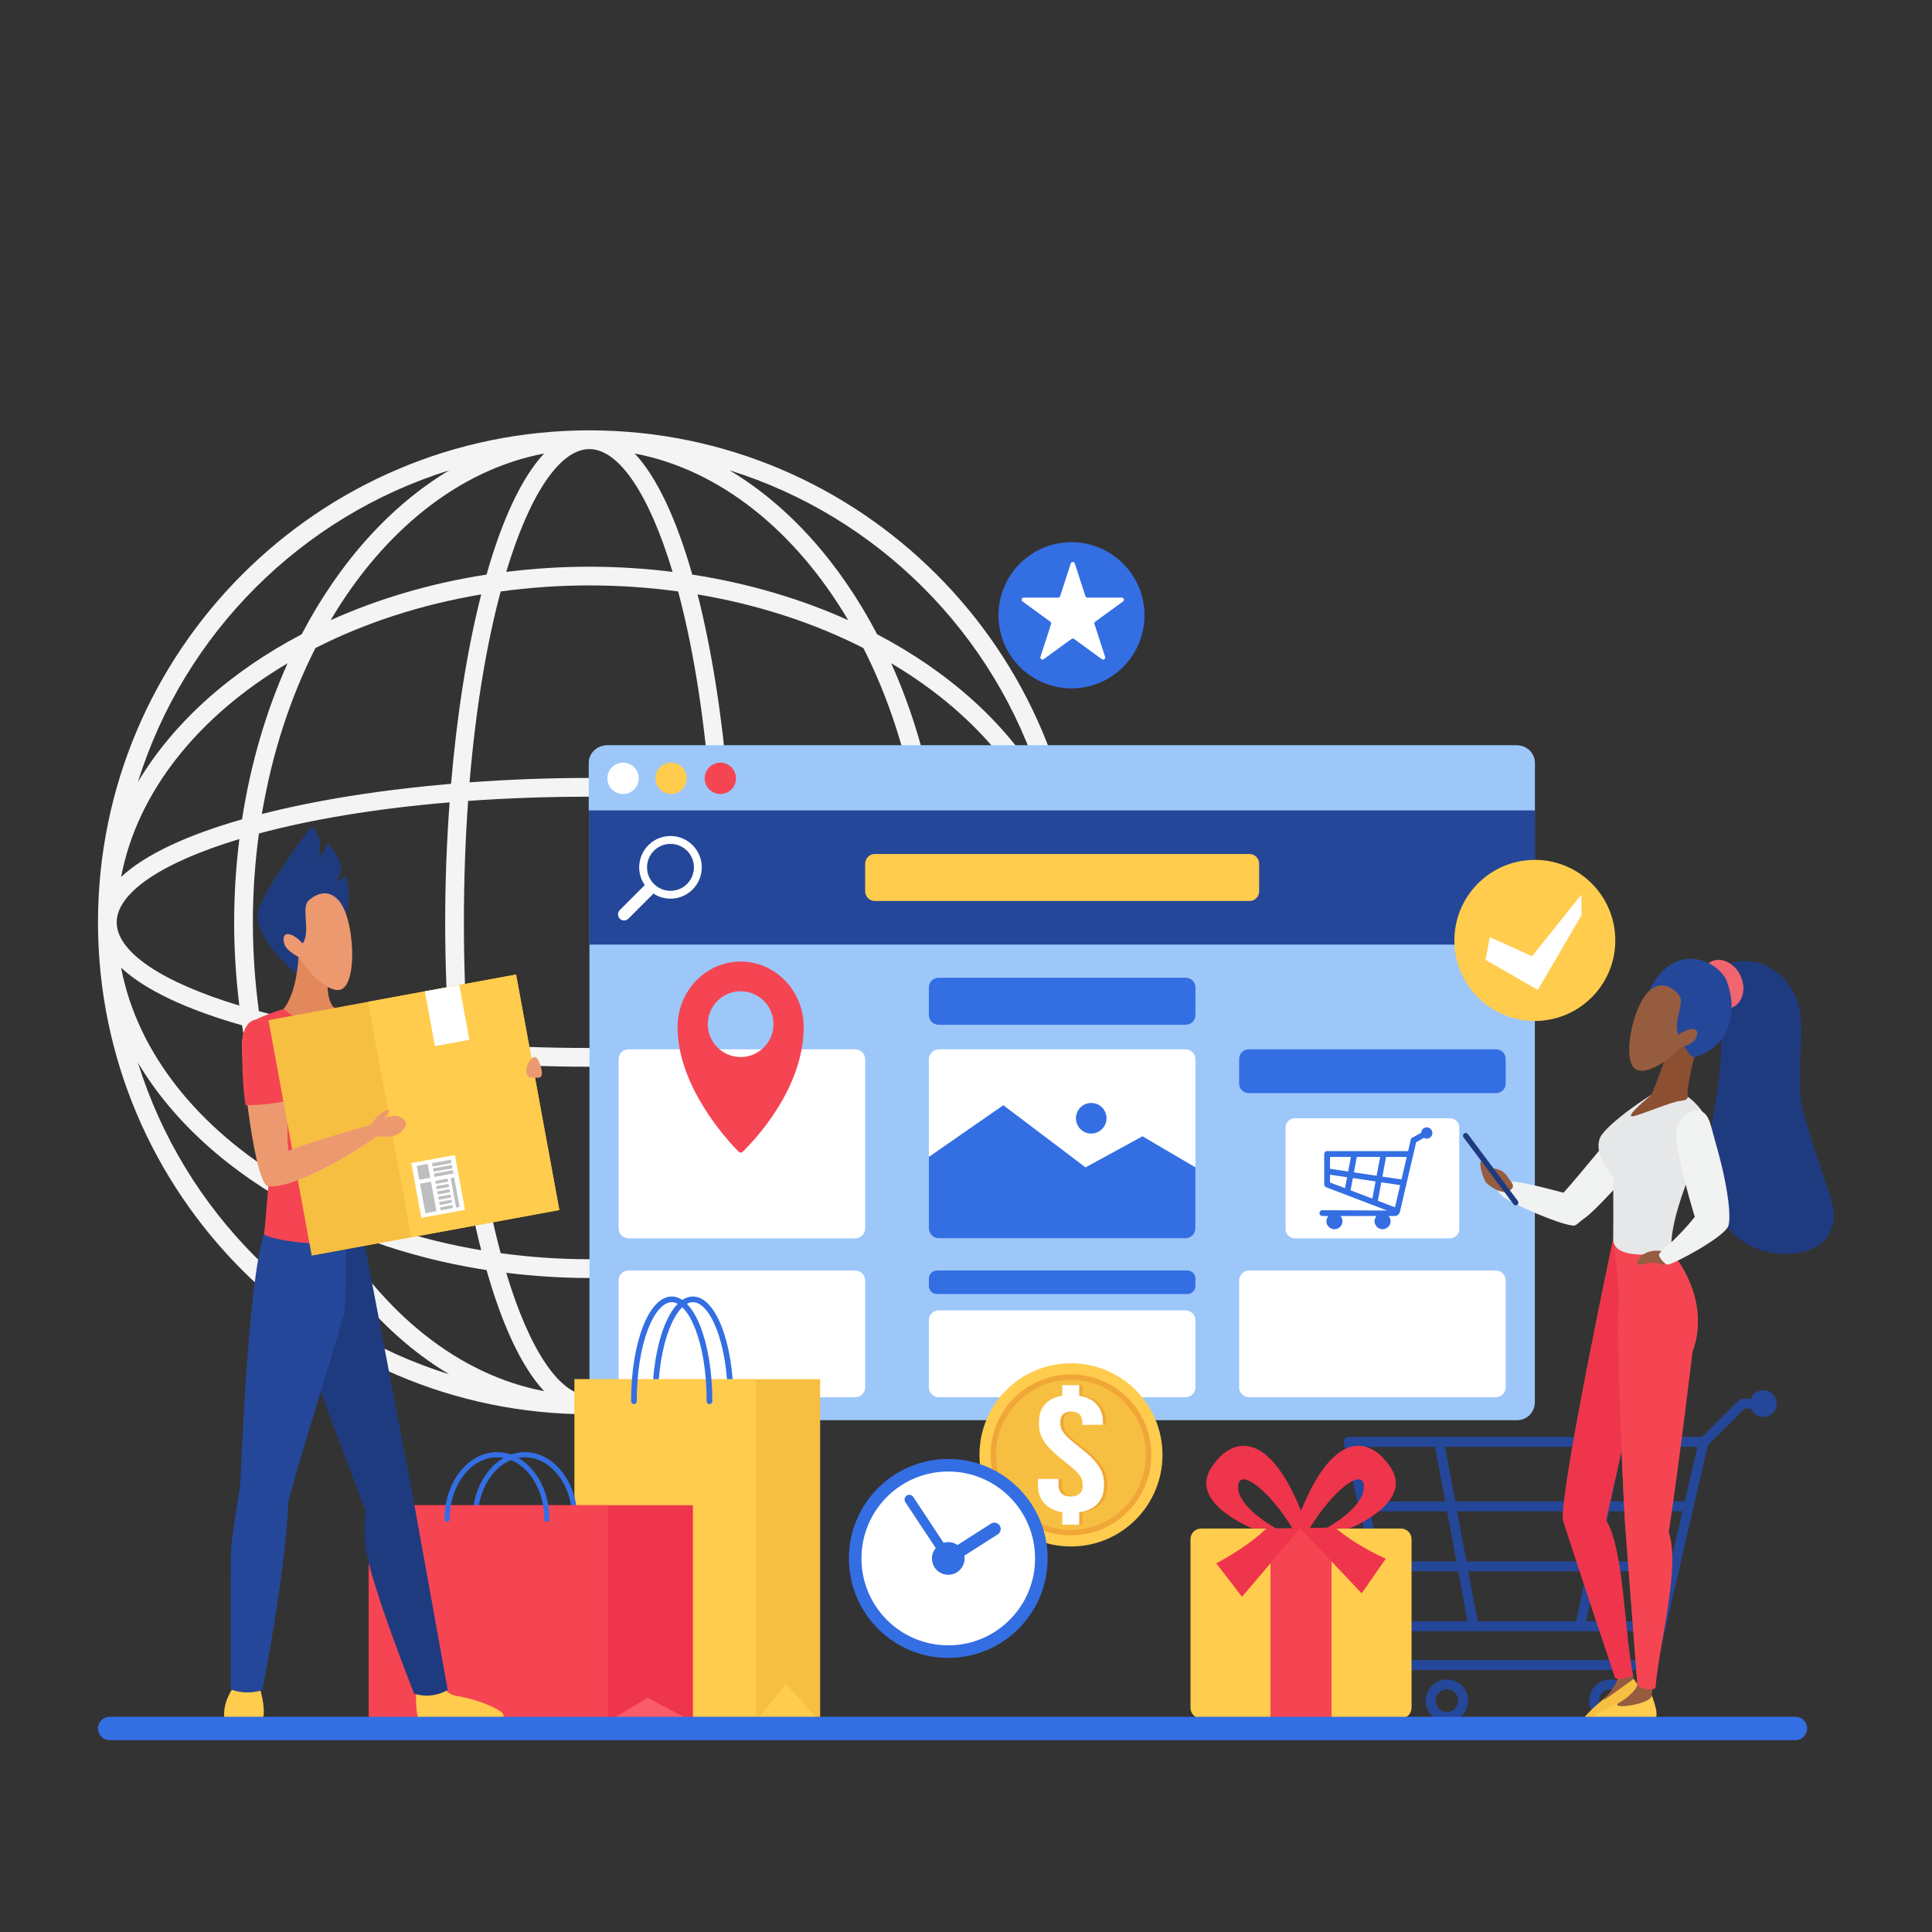 <svg xmlns="http://www.w3.org/2000/svg" xmlns:xlink="http://www.w3.org/1999/xlink" width="500" zoomAndPan="magnify" viewBox="0 0 375 375" height="500" preserveAspectRatio="xMidYMid meet" version="1.0"><rect x="0" y="0" width="375" height="375" fill="#333333" stroke="none"/><defs><clipPath id="f414308668"><path d="M 19 83.531 L 210 83.531 L 210 275 L 19 275 Z M 19 83.531 " clip-rule="nonzero"/></clipPath><clipPath id="76b7573326"><path d="M 331.348 186.289 L 355.965 186.289 L 355.965 243.539 L 331.348 243.539 Z M 331.348 186.289 " clip-rule="nonzero"/></clipPath><clipPath id="7b0f3d3655"><path d="M 19.02 333.082 L 351 333.082 L 351 337.762 L 19.02 337.762 Z M 19.02 333.082 " clip-rule="nonzero"/></clipPath></defs><g clip-path="url(#f414308668)"><path fill="#f4f4f4" d="M 141.602 266.754 C 153.105 259.891 162.984 248.812 170.25 234.93 C 184.117 227.66 195.18 217.766 202.039 206.254 C 193.094 235.039 170.359 257.801 141.602 266.754 Z M 26.77 206.254 C 33.625 217.766 44.695 227.66 58.555 234.93 C 65.82 248.812 75.703 259.891 87.199 266.754 C 58.445 257.801 35.711 235.039 26.77 206.254 Z M 87.203 91.289 C 75.703 98.156 65.82 109.234 58.555 123.113 C 44.695 130.387 33.625 140.281 26.77 151.793 C 35.711 123.004 58.449 100.242 87.203 91.289 Z M 182.348 195.184 C 183 189.926 183.355 184.535 183.355 179.023 C 183.355 173.512 183 168.121 182.348 162.859 C 197.492 167.43 206.156 173.324 206.156 179.023 C 206.156 184.727 197.492 190.617 182.348 195.184 Z M 181.828 199.008 C 192.277 196.027 200.547 192.273 205.301 187.832 C 202.148 204.434 190.242 219.078 172.984 229.305 C 177.113 220.125 180.145 209.914 181.828 199.008 Z M 135.402 242.668 C 138.137 231.934 140.117 219.27 141.258 205.906 C 154.605 204.766 167.254 202.781 177.977 200.047 C 176.012 211.816 172.43 222.711 167.582 232.262 C 158.047 237.113 147.16 240.695 135.402 242.668 Z M 134.367 246.52 C 145.258 244.836 155.457 241.801 164.633 237.668 C 154.418 254.945 139.785 266.863 123.203 270.02 C 127.641 265.258 131.391 256.984 134.367 246.52 Z M 98.258 247.047 C 103.512 247.695 108.898 248.055 114.402 248.055 C 119.906 248.055 125.297 247.695 130.547 247.047 C 125.984 262.203 120.098 270.875 114.402 270.875 C 108.707 270.875 102.82 262.203 98.258 247.047 Z M 94.438 246.52 C 97.414 256.984 101.168 265.258 105.605 270.02 C 89.02 266.863 74.391 254.945 64.176 237.672 C 73.348 241.801 83.547 244.836 94.438 246.52 Z M 50.832 200.047 C 61.555 202.781 74.199 204.766 87.551 205.906 C 88.688 219.27 90.668 231.934 93.402 242.668 C 81.648 240.695 70.762 237.113 61.223 232.262 C 56.375 222.711 52.797 211.816 50.832 200.047 Z M 46.98 199.012 C 48.664 209.914 51.695 220.125 55.82 229.305 C 38.566 219.078 26.66 204.434 23.508 187.832 C 28.262 192.273 36.527 196.031 46.98 199.012 Z M 46.457 162.859 C 45.809 168.121 45.449 173.512 45.449 179.023 C 45.449 184.535 45.809 189.926 46.457 195.184 C 31.312 190.617 22.652 184.727 22.652 179.023 C 22.652 173.324 31.312 167.43 46.457 162.859 Z M 46.98 159.035 C 36.527 162.02 28.262 165.773 23.508 170.215 C 26.66 153.613 38.566 138.965 55.82 128.738 C 51.695 137.922 48.664 148.137 46.98 159.035 Z M 93.402 115.379 C 90.668 126.117 88.688 138.777 87.551 152.137 C 74.199 153.277 61.555 155.262 50.828 158 C 52.797 146.23 56.375 135.336 61.223 125.785 C 70.762 120.934 81.648 117.348 93.402 115.379 Z M 94.438 111.527 C 83.547 113.211 73.344 116.246 64.176 120.375 C 74.391 103.102 89.02 91.18 105.605 88.027 C 101.168 92.785 97.414 101.062 94.438 111.527 Z M 130.547 111.004 C 125.297 110.352 119.906 109.996 114.402 109.996 C 108.898 109.996 103.512 110.352 98.258 111.004 C 102.82 95.844 108.707 87.168 114.402 87.168 C 120.098 87.168 125.984 95.844 130.547 111.004 Z M 134.367 111.527 C 131.391 101.062 127.641 92.785 123.203 88.027 C 139.785 91.18 154.418 103.102 164.633 120.375 C 155.461 116.246 145.258 113.211 134.367 111.527 Z M 91.141 151.855 C 92.348 137.398 94.48 124.875 97.18 114.801 C 102.758 114.043 108.512 113.629 114.402 113.629 C 120.293 113.629 126.047 114.043 131.629 114.801 C 134.324 124.875 136.457 137.398 137.664 151.855 C 130.02 151.293 122.188 150.996 114.402 150.996 C 106.613 150.996 98.789 151.293 91.141 151.855 Z M 49.082 179.023 C 49.082 173.129 49.496 167.367 50.254 161.781 C 60.316 159.078 72.824 156.945 87.266 155.738 C 86.703 163.391 86.41 171.227 86.41 179.023 C 86.41 186.82 86.703 194.656 87.266 202.309 C 72.824 201.102 60.316 198.965 50.254 196.27 C 49.496 190.676 49.082 184.918 49.082 179.023 Z M 137.664 206.191 C 136.457 220.648 134.324 233.172 131.629 243.242 C 126.043 244.004 120.293 244.414 114.402 244.414 C 108.512 244.414 102.758 244.004 97.18 243.242 C 94.48 233.172 92.348 220.648 91.141 206.191 C 98.789 206.754 106.613 207.051 114.402 207.051 C 122.188 207.051 130.016 206.754 137.664 206.191 Z M 114.402 203.41 C 106.121 203.41 98.258 203.121 90.859 202.59 C 90.332 195.184 90.043 187.316 90.043 179.023 C 90.043 170.73 90.332 162.859 90.859 155.457 C 98.258 154.93 106.121 154.637 114.402 154.637 C 122.684 154.637 130.547 154.93 137.945 155.457 C 138.473 162.859 138.766 170.73 138.766 179.023 C 138.766 187.316 138.473 195.184 137.945 202.59 C 130.547 203.121 122.684 203.41 114.402 203.41 Z M 179.727 179.023 C 179.727 184.918 179.312 190.676 178.555 196.27 C 168.488 198.965 155.984 201.102 141.539 202.309 C 142.102 194.656 142.398 186.82 142.398 179.023 C 142.398 171.227 142.102 163.391 141.539 155.738 C 155.984 156.945 168.488 159.078 178.555 161.781 C 179.312 167.367 179.727 173.129 179.727 179.023 Z M 172.984 128.738 C 190.242 138.965 202.148 153.613 205.301 170.215 C 200.547 165.773 192.277 162.02 181.828 159.035 C 180.145 148.137 177.113 137.922 172.984 128.738 Z M 177.977 158 C 167.254 155.262 154.605 153.277 141.258 152.137 C 140.117 138.777 138.137 126.117 135.402 115.379 C 147.16 117.348 158.047 120.934 167.582 125.785 C 172.43 135.336 176.012 146.23 177.977 158 Z M 202.039 151.793 C 195.18 140.281 184.117 130.387 170.25 123.113 C 162.984 109.234 153.105 98.156 141.602 91.289 C 170.359 100.242 193.094 123.004 202.039 151.793 Z M 114.402 83.531 C 61.809 83.531 19.02 126.367 19.02 179.023 C 19.02 231.676 61.809 274.512 114.402 274.512 C 166.996 274.512 209.789 231.676 209.789 179.023 C 209.789 126.367 166.996 83.531 114.402 83.531 " fill-opacity="1" fill-rule="nonzero"/></g><path fill="#9dc7f9" d="M 294.441 275.664 L 117.883 275.664 C 115.965 275.664 114.414 274.109 114.414 272.188 L 114.414 148.16 C 114.414 146.238 115.965 144.684 117.883 144.684 L 294.441 144.684 C 296.359 144.684 297.914 146.238 297.914 148.16 L 297.914 272.188 C 297.914 274.109 296.359 275.664 294.441 275.664 " fill-opacity="1" fill-rule="nonzero"/><path fill="#9dc7f9" d="M 294.441 144.684 L 117.746 144.684 C 115.828 144.684 114.273 146.207 114.273 148.09 L 114.273 157.297 L 297.914 157.297 L 297.914 148.09 C 297.914 146.207 296.359 144.684 294.441 144.684 " fill-opacity="1" fill-rule="nonzero"/><path fill="#ffffff" d="M 123.98 151.074 C 123.98 152.758 122.617 154.121 120.938 154.121 C 119.258 154.121 117.898 152.758 117.898 151.074 C 117.898 149.395 119.258 148.031 120.938 148.031 C 122.617 148.031 123.98 149.395 123.98 151.074 " fill-opacity="1" fill-rule="nonzero"/><path fill="#ffcc4d" d="M 133.297 151.074 C 133.297 152.758 131.938 154.121 130.258 154.121 C 128.578 154.121 127.219 152.758 127.219 151.074 C 127.219 149.395 128.578 148.031 130.258 148.031 C 131.938 148.031 133.297 149.395 133.297 151.074 " fill-opacity="1" fill-rule="nonzero"/><path fill="#f54553" d="M 142.859 151.074 C 142.859 152.758 141.496 154.121 139.82 154.121 C 138.141 154.121 136.777 152.758 136.777 151.074 C 136.777 149.395 138.141 148.031 139.82 148.031 C 141.496 148.031 142.859 149.395 142.859 151.074 " fill-opacity="1" fill-rule="nonzero"/><path fill="#254799" d="M 297.914 183.344 L 114.414 183.344 L 114.414 157.297 L 297.914 157.297 L 297.914 183.344 " fill-opacity="1" fill-rule="nonzero"/><path fill="#ffcc4d" d="M 242.523 174.883 L 169.805 174.883 C 168.77 174.883 167.926 174.039 167.926 173.004 L 167.926 167.637 C 167.926 166.602 168.77 165.758 169.805 165.758 L 242.523 165.758 C 243.559 165.758 244.398 166.602 244.398 167.637 L 244.398 173.004 C 244.398 174.039 243.559 174.883 242.523 174.883 " fill-opacity="1" fill-rule="nonzero"/><path fill="#346ee3" d="M 230.152 198.906 L 182.172 198.906 C 181.133 198.906 180.293 198.066 180.293 197.027 L 180.293 191.66 C 180.293 190.625 181.133 189.781 182.172 189.781 L 230.152 189.781 C 231.191 189.781 232.031 190.625 232.031 191.66 L 232.031 197.027 C 232.031 198.066 231.191 198.906 230.152 198.906 " fill-opacity="1" fill-rule="nonzero"/><path fill="#346ee3" d="M 290.402 212.172 L 242.367 212.172 C 241.344 212.172 240.516 211.34 240.516 210.316 L 240.516 205.527 C 240.516 204.504 241.344 203.672 242.367 203.672 L 290.402 203.672 C 291.426 203.672 292.254 204.504 292.254 205.527 L 292.254 210.316 C 292.254 211.34 291.426 212.172 290.402 212.172 " fill-opacity="1" fill-rule="nonzero"/><path fill="#346ee3" d="M 230.469 251.168 L 181.855 251.168 C 180.992 251.168 180.293 250.465 180.293 249.602 L 180.293 248.168 C 180.293 247.305 180.992 246.602 181.855 246.602 L 230.469 246.602 C 231.332 246.602 232.031 247.305 232.031 248.168 L 232.031 249.602 C 232.031 250.465 231.332 251.168 230.469 251.168 " fill-opacity="1" fill-rule="nonzero"/><path fill="#ffffff" d="M 230.098 271.203 L 182.227 271.203 C 181.156 271.203 180.293 270.336 180.293 269.27 L 180.293 256.273 C 180.293 255.207 181.156 254.34 182.227 254.34 L 230.098 254.34 C 231.168 254.34 232.031 255.207 232.031 256.273 L 232.031 269.27 C 232.031 270.336 231.168 271.203 230.098 271.203 " fill-opacity="1" fill-rule="nonzero"/><path fill="#ffffff" d="M 165.996 240.355 L 122.004 240.355 C 120.938 240.355 120.07 239.488 120.07 238.422 L 120.07 205.605 C 120.07 204.539 120.938 203.672 122.004 203.672 L 165.996 203.672 C 167.062 203.672 167.926 204.539 167.926 205.605 L 167.926 238.422 C 167.926 239.488 167.062 240.355 165.996 240.355 " fill-opacity="1" fill-rule="nonzero"/><path fill="#ffffff" d="M 165.996 271.203 L 122.004 271.203 C 120.938 271.203 120.07 270.336 120.07 269.27 L 120.07 248.539 C 120.07 247.469 120.938 246.602 122.004 246.602 L 165.996 246.602 C 167.062 246.602 167.926 247.469 167.926 248.539 L 167.926 269.27 C 167.926 270.336 167.062 271.203 165.996 271.203 " fill-opacity="1" fill-rule="nonzero"/><path fill="#ffffff" d="M 290.32 271.203 L 242.445 271.203 C 241.379 271.203 240.516 270.336 240.516 269.27 L 240.516 248.539 C 240.516 247.469 241.379 246.602 242.445 246.602 L 290.32 246.602 C 291.391 246.602 292.254 247.469 292.254 248.539 L 292.254 269.27 C 292.254 270.336 291.391 271.203 290.32 271.203 " fill-opacity="1" fill-rule="nonzero"/><path fill="#ffffff" d="M 230.098 240.355 L 182.227 240.355 C 181.156 240.355 180.293 239.488 180.293 238.422 L 180.293 205.605 C 180.293 204.539 181.156 203.672 182.227 203.672 L 230.098 203.672 C 231.168 203.672 232.031 204.539 232.031 205.605 L 232.031 238.422 C 232.031 239.488 231.168 240.355 230.098 240.355 " fill-opacity="1" fill-rule="nonzero"/><path fill="#346ee3" d="M 180.293 224.551 L 194.742 214.523 L 210.703 226.586 L 221.762 220.555 L 232.031 226.586 L 232.031 238.422 C 232.031 239.488 231.168 240.355 230.098 240.355 L 182.227 240.355 C 181.156 240.355 180.293 239.488 180.293 238.422 L 180.293 224.551 " fill-opacity="1" fill-rule="nonzero"/><path fill="#346ee3" d="M 214.773 217.055 C 214.773 218.695 213.445 220.023 211.809 220.023 C 210.168 220.023 208.84 218.695 208.84 217.055 C 208.84 215.414 210.168 214.086 211.809 214.086 C 213.445 214.086 214.773 215.414 214.773 217.055 " fill-opacity="1" fill-rule="nonzero"/><path fill="#ffffff" d="M 281.453 240.355 L 251.316 240.355 C 250.328 240.355 249.531 239.555 249.531 238.57 L 249.531 218.84 C 249.531 217.855 250.328 217.055 251.316 217.055 L 281.453 217.055 C 282.438 217.055 283.238 217.855 283.238 218.84 L 283.238 238.57 C 283.238 239.555 282.438 240.355 281.453 240.355 " fill-opacity="1" fill-rule="nonzero"/><path fill="#346ee3" d="M 262.586 228.664 L 266.996 229.32 L 266.371 232.656 L 262.141 231.039 Z M 258.156 228.008 L 261.469 228.5 L 261.07 230.629 L 258.156 229.52 Z M 263.355 224.562 L 267.887 224.562 L 267.203 228.211 L 262.793 227.555 Z M 261.676 227.387 L 258.156 226.863 L 258.156 224.562 L 262.207 224.562 Z M 270.77 234.336 L 267.441 233.066 L 268.113 229.488 L 271.773 230.031 Z M 272.031 228.926 L 268.32 228.379 L 269.035 224.562 L 273.047 224.562 Z M 276.926 218.82 C 276.332 218.82 275.863 219.289 275.84 219.875 L 273.887 220.957 L 273.312 223.434 L 257.594 223.434 C 257.281 223.434 257.027 223.688 257.027 224 L 257.027 229.91 C 257.027 229.91 257.027 229.914 257.027 229.918 C 257.031 229.961 257.047 230.004 257.059 230.047 C 257.062 230.078 257.062 230.105 257.074 230.133 C 257.09 230.168 257.113 230.191 257.133 230.223 C 257.152 230.254 257.172 230.285 257.195 230.312 C 257.215 230.328 257.238 230.34 257.258 230.352 C 257.297 230.383 257.336 230.414 257.383 230.43 C 257.387 230.434 257.391 230.438 257.391 230.438 L 269.238 234.961 L 256.676 234.902 C 256.363 234.902 256.113 235.156 256.113 235.469 C 256.113 235.781 256.363 236.031 256.676 236.031 L 257.84 236.031 C 257.613 236.305 257.457 236.645 257.457 237.031 C 257.457 237.891 258.156 238.59 259.02 238.59 C 259.879 238.59 260.578 237.891 260.578 237.031 C 260.578 236.645 260.422 236.305 260.191 236.031 L 267.184 236.031 C 266.953 236.305 266.801 236.645 266.801 237.031 C 266.801 237.891 267.5 238.59 268.359 238.59 C 269.219 238.59 269.918 237.891 269.918 237.031 C 269.918 236.645 269.766 236.305 269.535 236.031 L 270.699 236.031 C 271.156 236.031 271.543 235.738 271.684 235.316 C 271.688 235.309 271.695 235.305 271.699 235.297 C 271.703 235.285 271.703 235.273 271.707 235.266 C 271.707 235.246 271.719 235.234 271.723 235.223 L 274.875 221.703 L 276.395 220.855 C 276.555 220.949 276.73 221.012 276.926 221.012 C 277.527 221.012 278.02 220.52 278.02 219.918 C 278.02 219.312 277.527 218.82 276.926 218.82 " fill-opacity="1" fill-rule="nonzero"/><path fill="#254799" d="M 338.539 273.395 L 338.551 273.395 Z M 331.512 280.449 Z M 271.086 323.188 C 271.086 322.66 271.516 322.23 272.039 322.23 L 319.883 322.23 L 329.652 280.023 C 329.723 279.711 329.879 279.43 330.105 279.195 L 337.348 271.98 C 337.668 271.66 338.094 271.48 338.551 271.48 L 342.824 271.48 C 343.348 271.48 343.777 271.91 343.777 272.438 C 343.777 272.965 343.348 273.395 342.824 273.395 L 338.637 273.395 L 331.5 280.504 L 321.703 322.824 C 321.523 323.602 320.844 324.141 320.047 324.141 L 272.039 324.141 C 271.516 324.141 271.086 323.715 271.086 323.188 " fill-opacity="1" fill-rule="nonzero"/><path fill="#254799" d="M 261.754 280.828 L 330.781 280.828 C 331.309 280.828 331.738 280.398 331.738 279.875 C 331.738 279.344 331.309 278.914 330.781 278.914 L 261.754 278.914 C 261.227 278.914 260.801 279.344 260.801 279.875 C 260.801 280.398 261.227 280.828 261.754 280.828 " fill-opacity="1" fill-rule="nonzero"/><path fill="#254799" d="M 266.203 293.336 L 327.77 293.336 C 328.297 293.336 328.723 292.91 328.723 292.383 C 328.723 291.855 328.297 291.426 327.77 291.426 L 266.203 291.426 C 265.676 291.426 265.246 291.855 265.246 292.383 C 265.246 292.91 265.676 293.336 266.203 293.336 " fill-opacity="1" fill-rule="nonzero"/><path fill="#254799" d="M 267.965 304.98 L 325.074 304.98 C 325.602 304.98 326.027 304.551 326.027 304.023 C 326.027 303.496 325.602 303.066 325.074 303.066 L 267.965 303.066 C 267.438 303.066 267.012 303.496 267.012 304.023 C 267.012 304.551 267.438 304.98 267.965 304.98 " fill-opacity="1" fill-rule="nonzero"/><path fill="#254799" d="M 270.133 316.496 C 270.238 316.496 270.348 316.477 270.453 316.441 C 270.949 316.262 271.207 315.719 271.031 315.219 L 262.652 279.551 C 262.477 279.055 261.93 278.789 261.434 278.973 C 260.938 279.148 260.676 279.695 260.855 280.191 L 269.234 315.859 C 269.371 316.25 269.742 316.496 270.133 316.496 " fill-opacity="1" fill-rule="nonzero"/><path fill="#254799" d="M 270.184 316.625 L 322.379 316.625 C 322.906 316.625 323.332 316.195 323.332 315.668 C 323.332 315.141 322.906 314.711 322.379 314.711 L 270.184 314.711 C 269.656 314.711 269.23 315.141 269.23 315.668 C 269.23 316.195 269.656 316.625 270.184 316.625 " fill-opacity="1" fill-rule="nonzero"/><path fill="#254799" d="M 306.699 316.625 C 307.141 316.625 307.535 316.312 307.633 315.859 L 315.059 280.066 C 315.168 279.551 314.836 279.043 314.32 278.938 C 313.809 278.828 313.301 279.164 313.191 279.68 L 305.766 315.473 C 305.656 315.988 305.988 316.496 306.504 316.605 C 306.57 316.613 306.633 316.625 306.699 316.625 " fill-opacity="1" fill-rule="nonzero"/><path fill="#254799" d="M 286.008 316.625 C 286.07 316.625 286.125 316.617 286.188 316.605 C 286.703 316.508 287.047 316.012 286.949 315.492 L 280.27 279.695 C 280.172 279.176 279.672 278.836 279.156 278.934 C 278.641 279.031 278.297 279.527 278.395 280.047 L 285.07 315.844 C 285.16 316.301 285.559 316.625 286.008 316.625 " fill-opacity="1" fill-rule="nonzero"/><path fill="#254799" d="M 310.383 330.094 C 310.383 331.305 311.367 332.297 312.582 332.297 C 313.797 332.297 314.781 331.305 314.781 330.094 C 314.781 328.879 313.797 327.887 312.582 327.887 C 311.367 327.887 310.383 328.879 310.383 330.094 Z M 308.473 330.094 C 308.473 327.824 310.316 325.98 312.582 325.98 C 314.848 325.98 316.691 327.824 316.691 330.094 C 316.691 332.359 314.848 334.203 312.582 334.203 C 310.316 334.203 308.473 332.359 308.473 330.094 " fill-opacity="1" fill-rule="nonzero"/><path fill="#254799" d="M 339.668 272.438 C 339.668 273.871 340.828 275.031 342.258 275.031 C 343.691 275.031 344.852 273.871 344.852 272.438 C 344.852 271.004 343.691 269.844 342.258 269.844 C 340.828 269.844 339.668 271.004 339.668 272.438 " fill-opacity="1" fill-rule="nonzero"/><path fill="#254799" d="M 278.645 330.094 C 278.645 331.305 279.633 332.297 280.844 332.297 C 282.059 332.297 283.043 331.305 283.043 330.094 C 283.043 328.879 282.059 327.887 280.844 327.887 C 279.633 327.887 278.645 328.879 278.645 330.094 Z M 276.738 330.094 C 276.738 327.824 278.578 325.98 280.844 325.98 C 283.109 325.98 284.953 327.824 284.953 330.094 C 284.953 332.359 283.109 334.203 280.844 334.203 C 278.578 334.203 276.738 332.359 276.738 330.094 " fill-opacity="1" fill-rule="nonzero"/><path fill="#ffcc4d" d="M 313.527 182.355 C 313.625 190.992 306.711 198.07 298.09 198.168 C 289.465 198.266 282.395 191.348 282.297 182.711 C 282.199 174.078 289.113 167 297.734 166.902 C 306.363 166.805 313.43 173.723 313.527 182.355 " fill-opacity="1" fill-rule="nonzero"/><path fill="#ffffff" d="M 289.172 181.898 L 288.336 186.309 L 298.492 192.137 L 306.988 177.625 L 306.945 173.648 L 297.375 185.598 L 289.172 181.898 " fill-opacity="1" fill-rule="nonzero"/><path fill="#346ee3" d="M 141.828 272.535 C 141.527 272.535 141.281 272.289 141.281 271.984 C 141.281 260.484 137.77 252.754 134.496 252.754 C 131.219 252.754 127.707 260.484 127.707 271.984 C 127.707 272.289 127.465 272.535 127.16 272.535 C 126.855 272.535 126.609 272.289 126.609 271.984 C 126.609 260.582 130.074 251.652 134.496 251.652 C 138.914 251.652 142.375 260.582 142.375 271.984 C 142.375 272.289 142.133 272.535 141.828 272.535 " fill-opacity="1" fill-rule="nonzero"/><path fill="#f7bf41" d="M 159.191 334.203 L 111.527 334.203 L 111.527 267.707 L 159.191 267.707 L 159.191 334.203 " fill-opacity="1" fill-rule="nonzero"/><path fill="#ffcc4d" d="M 146.68 334.203 L 111.527 334.203 L 111.527 267.707 L 146.68 267.707 L 146.68 334.203 " fill-opacity="1" fill-rule="nonzero"/><path fill="#ffcc4d" d="M 146.68 334.203 L 152.523 326.828 L 159.191 334.203 Z M 146.68 334.203 " fill-opacity="1" fill-rule="nonzero"/><path fill="#346ee3" d="M 137.715 272.535 C 137.41 272.535 137.164 272.289 137.164 271.984 C 137.164 260.484 133.652 252.754 130.375 252.754 C 127.102 252.754 123.594 260.484 123.594 271.984 C 123.594 272.289 123.348 272.535 123.047 272.535 C 122.742 272.535 122.496 272.289 122.496 271.984 C 122.496 260.582 125.957 251.652 130.375 251.652 C 134.797 251.652 138.262 260.582 138.262 271.984 C 138.262 272.289 138.016 272.535 137.715 272.535 " fill-opacity="1" fill-rule="nonzero"/><path fill="#346ee3" d="M 111.574 295.375 C 111.297 295.375 111.074 295.148 111.074 294.871 C 111.074 288.254 106.957 282.867 101.895 282.867 C 96.836 282.867 92.715 288.254 92.715 294.871 C 92.715 295.148 92.492 295.375 92.215 295.375 C 91.938 295.375 91.711 295.148 91.711 294.871 C 91.711 287.699 96.281 281.859 101.895 281.859 C 107.508 281.859 112.078 287.699 112.078 294.871 C 112.078 295.148 111.852 295.375 111.574 295.375 " fill-opacity="1" fill-rule="nonzero"/><path fill="#ef354c" d="M 134.496 334.203 L 71.582 334.203 L 71.582 292.164 L 134.496 292.164 L 134.496 334.203 " fill-opacity="1" fill-rule="nonzero"/><path fill="#f54553" d="M 117.98 334.203 L 71.582 334.203 L 71.582 292.164 L 117.98 292.164 L 117.98 334.203 " fill-opacity="1" fill-rule="nonzero"/><path fill="#fa5c69" d="M 117.98 334.203 L 125.691 329.539 L 134.496 334.203 Z M 117.98 334.203 " fill-opacity="1" fill-rule="nonzero"/><path fill="#346ee3" d="M 106.141 295.375 C 105.863 295.375 105.641 295.148 105.641 294.871 C 105.641 288.254 101.523 282.867 96.461 282.867 C 91.402 282.867 87.281 288.254 87.281 294.871 C 87.281 295.148 87.059 295.375 86.777 295.375 C 86.5 295.375 86.277 295.148 86.277 294.871 C 86.277 287.699 90.848 281.859 96.461 281.859 C 102.074 281.859 106.645 287.699 106.645 294.871 C 106.645 295.148 106.418 295.375 106.141 295.375 " fill-opacity="1" fill-rule="nonzero"/><path fill="#ffcc4d" d="M 96.688 334.199 C 97.727 334.199 98.133 332.867 97.281 332.273 C 95.949 331.348 92.832 329.863 88.324 329.121 C 87.43 328.977 86.414 328.148 85.801 327.262 C 85.59 326.957 85.227 326.793 84.855 326.828 L 81.777 327.113 C 81.273 327.16 80.875 327.555 80.828 328.062 C 80.727 329.16 80.648 331.188 81.102 333.391 C 81.203 333.871 81.637 334.203 82.129 334.203 L 83.184 334.203 L 96.688 334.199 " fill-opacity="1" fill-rule="nonzero"/><path fill="#ffcc4d" d="M 50.375 327.488 C 50.824 328.895 51.516 331.867 51.047 333.535 C 50.934 333.941 50.543 334.199 50.125 334.199 L 44.508 334.203 C 44.008 334.203 43.594 333.824 43.543 333.324 C 43.262 330.75 44.66 328.438 45.273 327.562 C 45.438 327.328 45.691 327.18 45.977 327.152 L 49.375 326.836 C 49.82 326.797 50.238 327.062 50.375 327.488 " fill-opacity="1" fill-rule="nonzero"/><path fill="#f54553" d="M 73.781 199.684 C 75.836 201.914 82.852 220.305 83.57 222.484 C 84.277 225.32 82.012 227.102 78.234 226.148 C 75.957 225.574 68.555 208.008 68.398 202.719 C 68.227 196.816 71.406 197.109 73.781 199.684 " fill-opacity="1" fill-rule="nonzero"/><path fill="#1f3b80" d="M 59.816 263.609 L 70.957 293.324 C 70.957 293.324 70.512 296.688 70.98 300.457 C 71.797 307.066 80.363 328.711 80.363 328.711 C 80.363 328.711 83.43 329.992 86.906 328.023 C 86.906 328.023 80.32 291.375 80.113 290.34 C 79.91 289.312 70.137 238.133 70.137 238.133 L 65.062 236.457 L 59.816 263.609 " fill-opacity="1" fill-rule="nonzero"/><path fill="#254799" d="M 51.254 239.418 C 47.934 249.852 46.844 286.492 46.57 288.598 C 46.297 290.707 44.812 298.703 44.797 302.012 C 44.773 307.562 44.789 327.902 44.789 327.902 C 44.789 327.902 47.355 329.121 50.926 328.078 C 50.926 328.078 55.215 306.715 55.984 291.645 C 56.07 289.902 66.688 255.898 66.867 254.613 C 67.051 253.332 67.297 240.719 67.117 238.797 C 66.934 236.871 51.254 239.418 51.254 239.418 " fill-opacity="1" fill-rule="nonzero"/><path fill="#f54553" d="M 56.258 195.453 C 56.258 195.453 49.289 197.516 48.375 198.797 C 47.457 200.078 52.781 223.016 52.324 227.688 C 51.863 232.359 51.539 237.414 51.254 239.418 C 51.074 240.699 69.77 243.625 70.137 238.133 C 70.504 232.637 74.305 214.223 74.008 205.98 C 73.781 199.684 73.184 199.105 71.992 198.277 C 70.805 197.457 64.742 195.492 64.742 195.492 L 56.258 195.453 " fill-opacity="1" fill-rule="nonzero"/><path fill="#1f3b80" d="M 65.258 170.98 C 65.262 170.973 65.27 170.965 65.273 170.957 C 66.367 169.629 66.395 167.793 65.547 166.332 C 64.938 165.285 64.25 164.352 63.586 163.562 C 63.258 164.684 62.629 165.73 61.754 166.559 C 62.199 165.215 62.203 163.762 61.809 162.418 C 61.582 161.656 61.082 160.992 60.426 160.5 C 60.406 160.484 60.395 160.48 60.395 160.48 C 60.395 160.48 51.949 171.645 50.273 176.281 C 48.898 180.086 53.512 185.785 57.699 189.043 C 57.699 189.043 60.32 191.57 66.09 180.32 C 67.992 176.609 67.922 172.871 67.117 170.008 C 66.609 170.5 65.973 170.883 65.258 170.98 " fill-opacity="1" fill-rule="nonzero"/><path fill="#e3885b" d="M 57.98 184.285 C 57.84 192.906 55.035 195.832 55.035 195.832 C 55.035 195.832 57.785 198.215 62.137 199.602 C 63.637 200.082 65.223 199.301 65.152 197.719 C 65.121 197.016 65.008 196.25 64.742 195.492 C 64.742 195.492 63.375 194.223 63.637 190.559 C 63.73 189.258 64.398 183.77 64.398 183.77 C 64.398 183.77 58.004 182.883 57.98 184.285 " fill-opacity="1" fill-rule="nonzero"/><path fill="#ed996f" d="M 53.902 200.066 C 56.57 203.098 55.465 219.016 55.914 222.688 C 55.93 222.691 56.465 230.047 52.156 230.242 C 49.492 230.367 47.051 207.777 46.98 203.242 C 46.883 197.203 50.738 196.473 53.902 200.066 " fill-opacity="1" fill-rule="nonzero"/><path fill="#ed996f" d="M 58.734 183.133 C 60.375 180.863 58.391 176.199 59.883 174.812 C 62.473 172.398 65.996 172.723 67.523 178.574 C 68.848 183.633 68.703 190.73 66.363 191.973 C 64.336 193.051 60.207 189.434 58.113 185.871 C 57.359 185.367 55.57 184.48 55.195 183.223 C 54.418 180.637 56.602 180.723 58.734 183.133 " fill-opacity="1" fill-rule="nonzero"/><path fill="#f54553" d="M 53.902 200.066 C 55.375 201.738 56.266 207.562 56.312 212.859 C 56.328 214.426 47.645 214.535 47.645 214.535 C 46.977 209.91 47.004 204.93 46.98 203.242 C 46.883 197.203 50.738 196.473 53.902 200.066 " fill-opacity="1" fill-rule="nonzero"/><path fill="#f7bf41" d="M 108.57 234.867 L 60.504 243.715 L 52.109 198.008 L 100.172 189.156 L 108.57 234.867 " fill-opacity="1" fill-rule="nonzero"/><path fill="#ffcc4d" d="M 108.57 234.867 L 79.836 240.156 L 71.441 194.449 L 100.172 189.156 L 108.57 234.867 " fill-opacity="1" fill-rule="nonzero"/><path fill="#ffffff" d="M 91.105 201.828 L 84.418 203.059 L 82.465 192.418 L 89.148 191.188 L 91.105 201.828 " fill-opacity="1" fill-rule="nonzero"/><path fill="#ffffff" d="M 90.254 234.832 L 81.789 236.387 L 79.836 225.75 L 88.301 224.191 L 90.254 234.832 " fill-opacity="1" fill-rule="nonzero"/><path fill="#bcbec0" d="M 83.516 228.605 L 81.379 228.996 L 80.891 226.316 L 83.023 225.922 L 83.516 228.605 " fill-opacity="1" fill-rule="nonzero"/><path fill="#bcbec0" d="M 84.707 235.09 L 82.57 235.48 L 81.52 229.758 L 83.652 229.367 L 84.707 235.09 " fill-opacity="1" fill-rule="nonzero"/><path fill="#bcbec0" d="M 87.637 225.742 L 83.977 226.418 L 83.859 225.77 L 87.52 225.094 L 87.637 225.742 " fill-opacity="1" fill-rule="nonzero"/><path fill="#bcbec0" d="M 87.82 226.762 L 84.16 227.434 L 84.043 226.785 L 87.703 226.113 L 87.82 226.762 " fill-opacity="1" fill-rule="nonzero"/><path fill="#bcbec0" d="M 88.008 227.773 L 84.348 228.449 L 84.23 227.805 L 87.891 227.129 L 88.008 227.773 " fill-opacity="1" fill-rule="nonzero"/><path fill="#bcbec0" d="M 86.977 229.355 L 84.598 229.789 L 84.488 229.211 L 86.867 228.773 L 86.977 229.355 " fill-opacity="1" fill-rule="nonzero"/><path fill="#bcbec0" d="M 87.164 230.379 L 84.781 230.816 L 84.676 230.238 L 87.059 229.801 L 87.164 230.379 " fill-opacity="1" fill-rule="nonzero"/><path fill="#bcbec0" d="M 87.352 231.406 L 84.973 231.844 L 84.867 231.262 L 87.246 230.824 L 87.352 231.406 " fill-opacity="1" fill-rule="nonzero"/><path fill="#bcbec0" d="M 87.539 232.43 L 85.16 232.871 L 85.055 232.289 L 87.434 231.848 L 87.539 232.43 " fill-opacity="1" fill-rule="nonzero"/><path fill="#bcbec0" d="M 87.73 233.453 L 85.352 233.895 L 85.242 233.312 L 87.625 232.875 L 87.73 233.453 " fill-opacity="1" fill-rule="nonzero"/><path fill="#bcbec0" d="M 87.914 234.48 L 85.535 234.922 L 85.43 234.34 L 87.809 233.898 L 87.914 234.48 " fill-opacity="1" fill-rule="nonzero"/><path fill="#bcbec0" d="M 89.203 234.262 L 88.527 234.387 L 87.477 228.66 L 88.148 228.539 L 89.203 234.262 " fill-opacity="1" fill-rule="nonzero"/><path fill="#ed996f" d="M 77.719 216.812 C 76.945 216.375 75.734 216.641 74.531 217.027 C 74.414 217.066 75.09 216.445 75.395 215.973 C 75.66 215.559 75.574 215.293 75.453 215.336 C 73.824 215.996 73.059 216.711 72.043 218.344 C 68.543 220.188 74.215 220.703 74.273 220.617 C 75.102 220.73 77.117 220.539 77.852 219.715 C 79.066 218.352 79.266 217.691 77.719 216.812 " fill-opacity="1" fill-rule="nonzero"/><path fill="#ed996f" d="M 105.043 207.363 C 104.207 204.117 103.359 205.152 102.641 206.199 C 101.789 207.441 102.074 209.441 103.371 209.176 C 104.07 209.031 105.68 209.836 105.043 207.363 " fill-opacity="1" fill-rule="nonzero"/><path fill="#ed996f" d="M 55.941 223.355 C 55.957 223.363 62.312 220.926 72.41 218.23 C 75.078 217.516 73.871 219.906 73.684 220.062 C 69.621 223.438 56.562 230.949 52.156 230.242 C 49.434 229.809 53.492 221.496 55.941 223.355 " fill-opacity="1" fill-rule="nonzero"/><path fill="#ffffff" d="M 130.141 172.906 C 127.629 172.906 125.59 170.867 125.59 168.348 C 125.59 165.836 127.629 163.797 130.141 163.797 C 132.652 163.797 134.691 165.836 134.691 168.348 C 134.691 170.867 132.652 172.906 130.141 172.906 Z M 130.141 162.27 C 126.789 162.27 124.066 164.992 124.066 168.348 C 124.066 169.637 124.473 170.828 125.152 171.812 C 125.129 171.836 125.094 171.844 125.07 171.871 L 120.301 176.641 C 119.84 177.102 119.84 177.852 120.301 178.316 C 120.531 178.543 120.836 178.66 121.133 178.66 C 121.438 178.66 121.742 178.543 121.973 178.316 L 126.738 173.543 C 126.77 173.508 126.785 173.465 126.812 173.434 C 127.766 174.059 128.91 174.43 130.141 174.43 C 133.496 174.43 136.215 171.707 136.215 168.348 C 136.215 164.992 133.496 162.27 130.141 162.27 " fill-opacity="1" fill-rule="nonzero"/><path fill="#f7bf41" d="M 318.453 330.902 C 317.34 331.73 309.961 334.73 307.523 334.574 C 305.09 334.418 313.723 327.727 313.898 327.676 C 314.078 327.629 317.094 325.852 317.094 325.852 C 319.039 328.637 319.574 330.074 318.453 330.902 " fill-opacity="1" fill-rule="nonzero"/><path fill="#ffcc4d" d="M 309.113 334.289 C 306.801 333.504 316.871 329.293 317.059 329.293 C 317.246 329.293 320.617 329.062 320.617 329.062 C 321.773 332.266 321.914 333.688 320.617 334.199 C 320.242 334.344 319.297 334.48 318.105 334.582 L 310.609 334.582 C 310.004 334.508 309.48 334.418 309.113 334.289 " fill-opacity="1" fill-rule="nonzero"/><path fill="#965c40" d="M 303.383 295 C 302.727 289.469 313.121 240.449 313.121 240.449 L 322.062 248.762 L 311.727 295.09 C 315.258 300.738 315.312 317.691 317.094 325.852 C 317.094 325.852 309.227 331.723 311.688 329.398 C 312.652 328.492 314.316 326.043 313.992 325.16 C 313.992 325.16 303.484 295.879 303.383 295 " fill-opacity="1" fill-rule="nonzero"/><path fill="#f1f2f2" d="M 307.762 236.301 C 310.281 234.52 321.305 222.289 322.828 219.191 C 324.285 216.23 320.973 210.035 315.781 216.68 C 313.762 219.266 306.031 228.723 303.473 231.504 C 300.105 230.633 294.086 229 292.324 229.352 C 289.332 229.953 291.039 231.801 291.992 232.453 C 294.238 233.988 302.254 237.457 304.992 237.832 C 306.016 238.066 305.965 237.566 307.762 236.301 " fill-opacity="1" fill-rule="nonzero"/><path fill="#ef354c" d="M 303.383 295 C 302.727 289.469 313.121 240.449 313.121 240.449 L 322.062 248.762 L 311.727 295.09 C 315.258 300.738 315.203 317.074 316.984 325.23 C 316.984 325.23 313.77 326.453 313.449 325.57 C 313.449 325.57 303.484 295.879 303.383 295 " fill-opacity="1" fill-rule="nonzero"/><path fill="#965c40" d="M 314.477 330.379 C 315.641 329.758 317.887 327.824 317.805 326.887 L 315.379 295.176 C 315.379 295.176 313.664 262.695 314.172 252.559 C 314.32 249.59 313.121 240.449 313.121 240.449 L 324.453 242.961 C 332.641 253.426 328.527 262.25 328.527 262.25 C 328.527 262.25 325.227 282.156 322.945 297.281 C 325.914 302.621 321.02 320.727 320.617 329.062 C 320.527 330.945 311.496 331.98 314.477 330.379 " fill-opacity="1" fill-rule="nonzero"/><path fill="#f54553" d="M 317.805 326.887 L 315.379 295.176 C 315.379 295.176 313.664 262.695 314.172 252.559 C 314.32 249.59 313.121 240.449 313.121 240.449 L 324.453 242.961 C 332.641 253.426 328.527 262.25 328.527 262.25 C 328.527 262.25 326.188 282.297 323.902 297.422 C 326.234 304.152 322.012 319.152 321.34 327.477 C 321.273 328.32 317.887 327.824 317.805 326.887 " fill-opacity="1" fill-rule="nonzero"/><g clip-path="url(#76b7573326)"><path fill="#1f3b80" d="M 350.133 216.305 C 354.969 233.184 357.406 234.406 355.078 239.391 C 352.59 244.719 339.992 245.375 334.637 237.266 C 329.137 228.945 332.93 216.531 333.777 208.227 C 335.602 190.289 327.938 189.871 335.285 187.188 C 342.508 184.547 348.422 190.379 349.367 196.34 C 350.223 201.738 348.367 210.133 350.133 216.305 " fill-opacity="1" fill-rule="nonzero"/></g><path fill="#e6e7e8" d="M 321.777 211.898 C 320.031 212.473 311.695 218.387 310.613 220.746 C 309.082 224.102 313.121 228.41 313.121 228.41 C 313.121 228.41 313.168 237.25 313.121 240.449 C 313.051 245.297 324.453 242.961 324.453 242.961 C 323.816 236.254 329.199 225.543 331.688 218.203 C 331.848 217.73 327.832 209.906 321.777 211.898 " fill-opacity="1" fill-rule="nonzero"/><path fill="#f06570" d="M 332.199 186.609 C 330.227 187.531 329.551 190.266 330.691 192.727 C 331.832 195.184 334.355 196.43 336.332 195.512 C 338.305 194.594 338.98 191.859 337.84 189.398 C 336.699 186.941 334.176 185.691 332.199 186.609 " fill-opacity="1" fill-rule="nonzero"/><path fill="#8c4f32" d="M 327.582 211.594 C 327.82 209.41 328.824 204.719 329.527 203.383 C 330.609 201.332 328.219 198.262 328.219 198.262 L 324.199 201.164 C 323.582 205.496 320.504 212.535 320.504 212.535 C 320.504 212.535 315.438 216.68 316.785 216.68 C 317.707 216.68 322.754 214.523 325.379 213.82 C 326.387 213.551 327.641 213.734 327.574 212.816 C 327.547 212.418 327.539 211.996 327.582 211.594 " fill-opacity="1" fill-rule="nonzero"/><path fill="#254799" d="M 319.562 193.449 L 325.438 200.195 C 325.438 200.195 327.781 205.594 328.992 205.211 C 335.43 203.172 337.5 196.961 335.203 190.547 C 333.781 186.578 324.516 181.73 319.562 193.449 " fill-opacity="1" fill-rule="nonzero"/><path fill="#965c40" d="M 325.812 200.863 C 324.59 198.531 327.113 194.68 325.906 193.164 C 323.805 190.527 320.438 190.191 318.172 195.191 C 316.219 199.512 315.355 205.93 317.383 207.469 C 319.141 208.805 323.539 206.277 326.016 203.441 C 326.793 203.125 328.605 202.648 329.137 201.582 C 330.23 199.391 328.164 199.078 325.812 200.863 " fill-opacity="1" fill-rule="nonzero"/><path fill="#965c40" d="M 317.801 244.934 C 317.445 246.402 320.512 244.309 322.367 245.449 C 322.699 245.656 324.461 244.859 324.555 244.266 C 324.621 243.801 322.977 242.906 322.254 242.805 C 320.121 242.508 318.129 243.594 317.801 244.934 " fill-opacity="1" fill-rule="nonzero"/><path fill="#f1f2f2" d="M 329.562 215.57 C 327.918 215.391 324.82 217.277 325.395 221.441 C 326.227 227.426 328.961 236.188 328.961 236.188 C 325.16 240.969 321.965 243.023 322.012 243.523 C 322.078 244.219 322.828 244.934 323.262 245.289 C 323.441 245.438 323.676 245.488 323.902 245.422 C 325.621 244.922 333.867 240.527 335.344 238.227 C 336.105 237.027 335.617 230.898 333.027 221.918 C 331.938 218.133 331.77 215.812 329.562 215.57 " fill-opacity="1" fill-rule="nonzero"/><path fill="#965c40" d="M 288.348 229.414 C 288.68 229.914 290.793 231.461 292.223 231.383 C 294.027 230.898 293.883 230 293.172 229.199 C 292.625 228.594 292.25 227.094 289.977 226.805 C 289.719 226.773 290.062 227.531 290.062 227.531 C 290.062 227.531 287.605 225.137 287.402 225.488 C 287.031 226.133 287.996 228.875 288.348 229.414 " fill-opacity="1" fill-rule="nonzero"/><path fill="#1f3b80" d="M 294.195 233.957 C 294.035 233.957 293.875 233.883 293.773 233.746 L 284.066 220.746 C 283.891 220.516 283.938 220.188 284.172 220.012 C 284.402 219.832 284.734 219.887 284.91 220.117 L 294.617 233.113 C 294.793 233.348 294.742 233.676 294.512 233.852 C 294.418 233.922 294.305 233.957 294.195 233.957 " fill-opacity="1" fill-rule="nonzero"/><path fill="#f54553" d="M 143.758 205.172 C 140.238 205.172 137.383 202.312 137.383 198.789 C 137.383 195.262 140.238 192.406 143.758 192.406 C 147.277 192.406 150.133 195.262 150.133 198.789 C 150.133 202.312 147.277 205.172 143.758 205.172 Z M 143.758 186.637 C 136.996 186.637 131.516 192.328 131.516 199.352 C 131.516 210.926 141.211 221.367 143.344 223.527 C 143.578 223.762 143.941 223.766 144.18 223.535 C 146.328 221.441 155.996 211.379 155.996 199.352 C 155.996 192.328 150.516 186.637 143.758 186.637 " fill-opacity="1" fill-rule="nonzero"/><path fill="#ffcc4d" d="M 225.637 282.391 C 225.637 292.211 217.684 300.172 207.875 300.172 C 198.066 300.172 190.113 292.211 190.113 282.391 C 190.113 272.57 198.066 264.609 207.875 264.609 C 217.684 264.609 225.637 272.57 225.637 282.391 " fill-opacity="1" fill-rule="nonzero"/><path fill="#f0a737" d="M 223.469 282.391 C 223.469 291.012 216.488 298 207.875 298 C 199.262 298 192.277 291.012 192.277 282.391 C 192.277 273.77 199.262 266.777 207.875 266.777 C 216.488 266.777 223.469 273.77 223.469 282.391 " fill-opacity="1" fill-rule="nonzero"/><path fill="#f7bf41" d="M 222.41 282.391 C 222.41 290.426 215.902 296.945 207.875 296.945 C 199.848 296.945 193.336 290.426 193.336 282.391 C 193.336 274.355 199.848 267.836 207.875 267.836 C 215.902 267.836 222.41 274.355 222.41 282.391 " fill-opacity="1" fill-rule="nonzero"/><path fill="#f0a737" d="M 209.961 280.727 C 207.266 278.664 206.445 277.617 206.445 276.34 L 206.445 275.918 C 206.445 274.609 207.305 273.988 208.555 273.988 C 210.035 273.988 210.738 274.738 210.738 276.34 L 210.738 276.582 L 214.723 276.539 L 214.723 276.078 C 214.723 273.203 213.004 271.371 210.113 270.914 L 210.113 268.855 L 206.836 268.855 L 206.836 270.914 C 203.984 271.371 202.309 273.137 202.309 275.984 L 202.309 276.473 C 202.309 278.957 203.598 280.82 207.266 283.668 C 209.961 285.727 210.777 286.773 210.777 288.047 L 210.777 288.539 C 210.777 289.844 209.727 290.469 208.516 290.469 C 206.875 290.469 206.094 289.715 206.094 288.113 L 206.094 287.043 L 202.113 287.066 L 202.113 288.375 C 202.113 291.219 203.949 293.016 206.836 293.539 L 206.836 295.926 L 210.113 295.926 L 210.113 293.539 C 213.043 293.117 214.918 291.352 214.918 288.473 L 214.918 287.914 C 214.918 285.43 213.629 283.57 209.961 280.727 " fill-opacity="1" fill-rule="nonzero"/><path fill="#ffffff" d="M 209.316 280.727 C 206.625 278.664 205.809 277.617 205.809 276.34 L 205.809 275.918 C 205.809 274.609 206.664 273.988 207.91 273.988 C 209.395 273.988 210.102 274.738 210.102 276.34 L 210.102 276.582 L 214.082 276.539 L 214.082 276.078 C 214.082 273.203 212.363 271.371 209.477 270.914 L 209.477 268.855 L 206.195 268.855 L 206.195 270.914 C 203.348 271.371 201.664 273.137 201.664 275.984 L 201.664 276.473 C 201.664 278.957 202.953 280.82 206.625 283.668 C 209.316 285.727 210.137 286.773 210.137 288.047 L 210.137 288.539 C 210.137 289.844 209.082 290.469 207.875 290.469 C 206.234 290.469 205.453 289.715 205.453 288.113 L 205.453 287.043 L 201.473 287.066 L 201.473 288.375 C 201.473 291.219 203.305 293.016 206.195 293.539 L 206.195 295.926 L 209.477 295.926 L 209.477 293.539 C 212.402 293.117 214.277 291.352 214.277 288.473 L 214.277 287.914 C 214.277 285.43 212.988 283.57 209.316 280.727 " fill-opacity="1" fill-rule="nonzero"/><path fill="#346ee3" d="M 203.344 302.488 C 203.344 313.156 194.711 321.801 184.055 321.801 C 173.402 321.801 164.77 313.156 164.77 302.488 C 164.77 291.828 173.402 283.184 184.055 283.184 C 194.711 283.184 203.344 291.828 203.344 302.488 " fill-opacity="1" fill-rule="nonzero"/><path fill="#ffffff" d="M 200.906 302.488 C 200.906 311.809 193.363 319.359 184.055 319.359 C 174.75 319.359 167.207 311.809 167.207 302.488 C 167.207 293.172 174.75 285.621 184.055 285.621 C 193.363 285.621 200.906 293.172 200.906 302.488 " fill-opacity="1" fill-rule="nonzero"/><path fill="#346ee3" d="M 194.047 296.117 C 193.684 295.543 192.926 295.375 192.355 295.738 L 185.855 299.883 C 185.344 299.527 184.727 299.316 184.055 299.316 C 183.742 299.316 183.445 299.379 183.16 299.465 L 177.262 290.555 C 176.98 290.129 176.41 290.012 175.988 290.293 C 175.562 290.574 175.445 291.148 175.727 291.57 L 181.625 300.48 C 181.172 301.031 180.887 301.723 180.887 302.488 C 180.887 304.242 182.305 305.664 184.055 305.664 C 185.805 305.664 187.227 304.242 187.227 302.488 C 187.227 302.309 187.199 302.133 187.172 301.961 L 193.676 297.812 C 194.246 297.449 194.414 296.688 194.047 296.117 " fill-opacity="1" fill-rule="nonzero"/><path fill="#346ee3" d="M 222.145 119.266 C 222.234 127.102 215.961 133.527 208.137 133.613 C 200.309 133.703 193.891 127.422 193.805 119.59 C 193.715 111.754 199.988 105.328 207.812 105.242 C 215.641 105.152 222.059 111.434 222.145 119.266 " fill-opacity="1" fill-rule="nonzero"/><path fill="#ffffff" d="M 208.617 109.355 L 210.68 115.711 C 210.734 115.879 210.895 115.996 211.07 115.996 L 217.746 115.996 C 218.145 115.996 218.312 116.504 217.988 116.738 L 212.586 120.668 C 212.441 120.773 212.383 120.957 212.438 121.129 L 214.5 127.484 C 214.625 127.863 214.191 128.18 213.867 127.941 L 208.469 124.016 C 208.324 123.91 208.129 123.91 207.984 124.016 L 202.586 127.941 C 202.262 128.18 201.828 127.863 201.953 127.484 L 204.016 121.129 C 204.07 120.957 204.008 120.773 203.863 120.668 L 198.465 116.738 C 198.145 116.504 198.309 115.996 198.707 115.996 L 205.383 115.996 C 205.559 115.996 205.719 115.879 205.773 115.711 L 207.836 109.355 C 207.957 108.977 208.492 108.977 208.617 109.355 " fill-opacity="1" fill-rule="nonzero"/><path fill="#ffcc4d" d="M 271.922 333.551 L 233.141 333.551 C 231.996 333.551 231.074 332.625 231.074 331.48 L 231.074 298.754 C 231.074 297.613 231.996 296.688 233.141 296.688 L 271.922 296.688 C 273.059 296.688 273.984 297.613 273.984 298.754 L 273.984 331.48 C 273.984 332.625 273.059 333.551 271.922 333.551 " fill-opacity="1" fill-rule="nonzero"/><path fill="#f54553" d="M 258.453 333.551 L 246.602 333.551 L 246.602 296.688 L 258.453 296.688 L 258.453 333.551 " fill-opacity="1" fill-rule="nonzero"/><path fill="#ef354c" d="M 235.07 284.949 C 230.684 291.766 243.156 296.688 243.156 296.688 L 247.73 296.688 C 247.73 296.688 240.312 292.723 240.312 288.656 C 240.312 284.594 246.312 289.152 250.887 296.688 L 253.805 296.688 C 247.258 277.594 239.461 278.129 235.07 284.949 " fill-opacity="1" fill-rule="nonzero"/><path fill="#ef354c" d="M 269.988 284.949 C 274.379 291.766 261.902 296.688 261.902 296.688 L 257.324 296.688 C 257.324 296.688 264.742 292.723 264.742 288.656 C 264.742 284.594 258.746 289.152 254.172 296.688 L 251.25 296.688 C 257.801 277.594 265.598 278.129 269.988 284.949 " fill-opacity="1" fill-rule="nonzero"/><path fill="#ef354c" d="M 245.789 296.688 C 241.832 300.531 236.07 303.434 236.07 303.434 L 241.074 309.934 L 252.375 296.637 L 245.789 296.688 " fill-opacity="1" fill-rule="nonzero"/><path fill="#ef354c" d="M 259.141 296.473 C 263.281 300.121 268.984 302.531 268.984 302.531 L 264.301 309.266 L 252.375 296.637 L 259.141 296.473 " fill-opacity="1" fill-rule="nonzero"/><g clip-path="url(#7b0f3d3655)"><path fill="#346ee3" d="M 348.5 337.762 L 21.281 337.762 C 20.031 337.762 19.02 336.746 19.02 335.496 C 19.02 334.246 20.031 333.23 21.281 333.23 L 348.5 333.23 C 349.746 333.23 350.758 334.246 350.758 335.496 C 350.758 336.746 349.746 337.762 348.5 337.762 " fill-opacity="1" fill-rule="nonzero"/></g></svg>